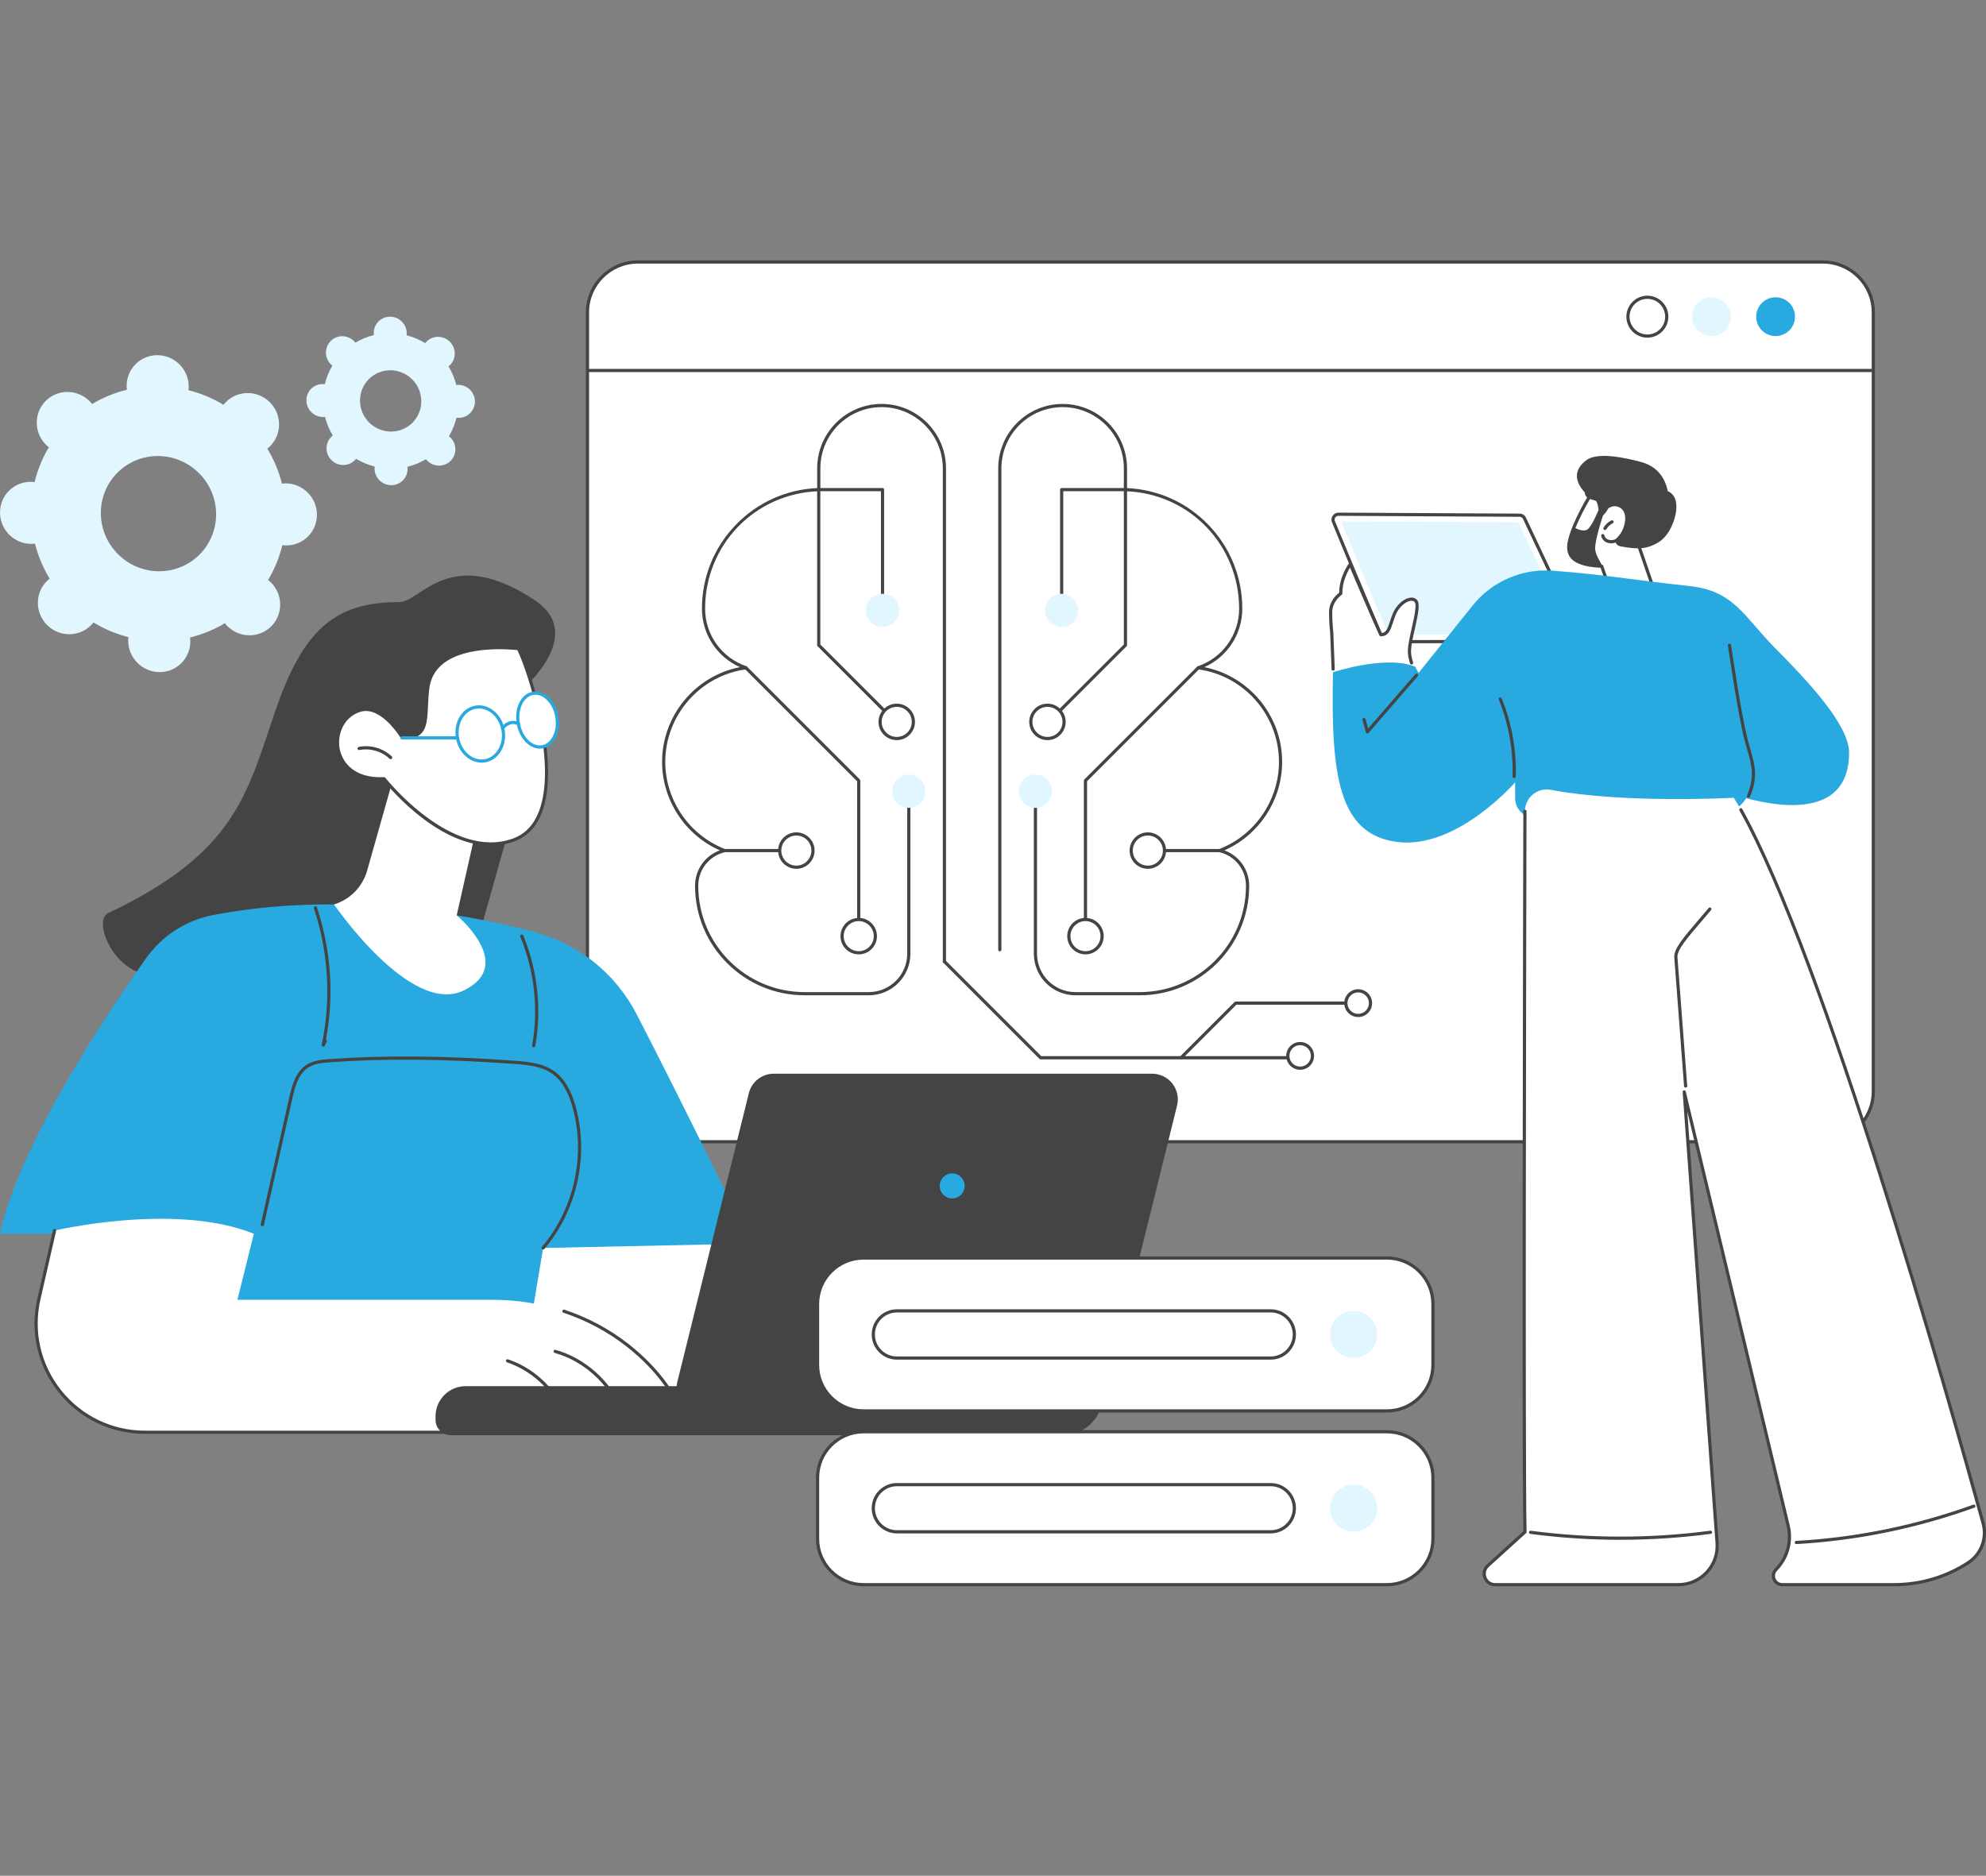 <?xml version="1.0" encoding="UTF-8"?>
<svg xmlns="http://www.w3.org/2000/svg" width="488" height="461" viewBox="0 0 488 461" fill="none">
  <rect x="0" y="0" width="488" height="461" fill="#808080" stroke="none"/>
  <mask id="mask0_5409_48829" style="mask-type:alpha" maskUnits="userSpaceOnUse" x="153" y="121" width="269" height="269">
    <rect x="153.341" y="121.503" width="268.349" height="268.349" fill="#D9D9D9"></rect>
  </mask>
  <g mask="url(#mask0_5409_48829)">
</g>
  <g clip-path="url(#clip0_5409_48829)">
    <path d="M46.755 157.597C46.755 157.283 46.728 156.974 46.689 156.672C49.744 155.932 52.622 154.741 55.242 153.171C55.434 153.414 55.634 153.649 55.857 153.872C58.853 156.868 63.682 156.896 66.643 153.939C69.604 150.982 69.573 146.149 66.577 143.152C66.353 142.929 66.118 142.73 65.876 142.538C67.446 139.917 68.637 137.039 69.377 133.984C69.683 134.023 69.988 134.051 70.301 134.051C74.512 134.074 77.907 130.682 77.88 126.472C77.856 122.262 74.421 118.827 70.207 118.8C69.894 118.8 69.585 118.819 69.283 118.855C68.504 115.788 67.282 112.898 65.68 110.258C65.919 110.07 66.154 109.87 66.373 109.651C69.334 106.69 69.303 101.861 66.306 98.865C63.31 95.869 58.481 95.841 55.52 98.798C55.301 99.017 55.101 99.252 54.913 99.491C52.274 97.889 49.383 96.664 46.317 95.888C46.352 95.583 46.375 95.277 46.371 94.964C46.348 90.754 42.913 87.319 38.699 87.291C34.489 87.268 31.093 90.66 31.121 94.87C31.121 95.183 31.148 95.493 31.187 95.794C28.132 96.534 25.254 97.725 22.634 99.296C22.442 99.053 22.242 98.818 22.019 98.594C19.023 95.598 14.194 95.571 11.233 98.528C8.272 101.489 8.303 106.318 11.299 109.314C11.523 109.537 11.758 109.737 12 109.929C10.43 112.549 9.239 115.428 8.499 118.482C8.193 118.443 7.888 118.416 7.575 118.416C3.368 118.396 -0.023 121.792 0 126.002C0.024 130.212 3.458 133.647 7.673 133.675C7.986 133.675 8.295 133.655 8.597 133.62C9.376 136.686 10.598 139.577 12.2 142.216C11.961 142.404 11.726 142.604 11.507 142.824C8.546 145.784 8.577 150.613 11.573 153.61C14.569 156.606 19.399 156.633 22.359 153.676C22.579 153.457 22.779 153.222 22.966 152.983C25.606 154.585 28.497 155.811 31.563 156.586C31.528 156.892 31.505 157.197 31.508 157.51C31.532 161.721 34.967 165.155 39.181 165.183C43.395 165.21 46.787 161.815 46.759 157.604L46.755 157.597ZM24.78 126.151C24.733 118.33 31.035 112.028 38.856 112.075C46.677 112.122 53.057 118.502 53.104 126.323C53.151 134.145 46.849 140.446 39.028 140.399C31.207 140.352 24.827 133.972 24.78 126.151Z" fill="#E2F6FF"></path>
    <path d="M91.834 81.859C91.834 82.028 91.85 82.188 91.87 82.353C90.244 82.748 88.717 83.379 87.323 84.213C87.221 84.084 87.115 83.959 86.998 83.841C85.403 82.247 82.838 82.231 81.264 83.806C79.689 85.38 79.705 87.945 81.299 89.54C81.416 89.657 81.542 89.767 81.671 89.868C80.837 91.263 80.202 92.79 79.811 94.416C79.65 94.396 79.486 94.38 79.317 94.38C77.077 94.369 75.272 96.17 75.287 98.41C75.299 100.651 77.128 102.476 79.368 102.491C79.537 102.491 79.697 102.48 79.862 102.46C80.277 104.089 80.927 105.629 81.777 107.031C81.648 107.129 81.526 107.234 81.409 107.352C79.834 108.926 79.85 111.492 81.444 113.086C83.038 114.68 85.603 114.695 87.178 113.121C87.295 113.003 87.401 112.878 87.499 112.753C88.905 113.603 90.44 114.257 92.069 114.668C92.05 114.828 92.038 114.993 92.038 115.161C92.05 117.402 93.879 119.227 96.119 119.242C98.359 119.254 100.165 117.452 100.149 115.212C100.149 115.044 100.133 114.883 100.114 114.719C101.739 114.323 103.267 113.693 104.661 112.858C104.763 112.988 104.869 113.113 104.986 113.23C106.58 114.824 109.145 114.84 110.72 113.266C112.294 111.691 112.279 109.126 110.685 107.532C110.567 107.414 110.442 107.305 110.312 107.207C111.147 105.813 111.781 104.285 112.173 102.66C112.333 102.679 112.498 102.695 112.666 102.695C114.907 102.707 116.712 100.905 116.696 98.665C116.685 96.425 114.856 94.6 112.615 94.584C112.447 94.584 112.286 94.596 112.122 94.615C111.707 92.986 111.057 91.447 110.207 90.045C110.336 89.947 110.457 89.841 110.575 89.724C112.149 88.149 112.134 85.584 110.54 83.99C108.946 82.396 106.38 82.38 104.806 83.955C104.688 84.072 104.583 84.197 104.485 84.323C103.083 83.473 101.543 82.819 99.914 82.408C99.934 82.247 99.945 82.082 99.945 81.914C99.934 79.674 98.105 77.849 95.865 77.833C93.624 77.821 91.819 79.623 91.834 81.863V81.859ZM103.521 98.579C103.545 102.738 100.196 106.091 96.037 106.063C91.877 106.036 88.486 102.648 88.462 98.489C88.439 94.329 91.787 90.977 95.947 91.004C100.106 91.032 103.498 94.419 103.521 98.579Z" fill="#E2F6FF"></path>
    <path d="M447.907 280.606L156.746 280.606C149.904 280.606 144.347 275.049 144.347 268.206V76.791C144.347 69.949 149.904 64.392 156.746 64.392L447.907 64.392C454.749 64.392 460.307 69.949 460.307 76.791V268.206C460.307 275.049 454.749 280.606 447.907 280.606Z" fill="white"></path>
    <path d="M447.911 280.998H156.75C149.697 280.998 143.959 275.26 143.959 268.206V76.791C143.959 69.738 149.697 64 156.75 64H447.911C454.964 64 460.702 69.738 460.702 76.791V268.206C460.702 275.26 454.964 280.998 447.911 280.998ZM156.75 64.783C150.127 64.783 144.742 70.168 144.742 76.791V268.206C144.742 274.829 150.127 280.214 156.75 280.214H447.911C454.534 280.214 459.919 274.829 459.919 268.206V76.791C459.919 70.168 454.534 64.783 447.911 64.783H156.75Z" fill="#444444"></path>
    <path d="M460.173 91.447H144.699C144.484 91.447 144.308 91.271 144.308 91.055C144.308 90.84 144.484 90.663 144.699 90.663H460.173C460.389 90.663 460.565 90.84 460.565 91.055C460.565 91.271 460.389 91.447 460.173 91.447Z" fill="#444444"></path>
    <path d="M436.303 82.596C438.935 82.596 441.069 80.462 441.069 77.829C441.069 75.197 438.935 73.063 436.303 73.063C433.67 73.063 431.536 75.197 431.536 77.829C431.536 80.462 433.67 82.596 436.303 82.596Z" fill="#28A9E0"></path>
    <path d="M420.547 82.596C423.179 82.596 425.313 80.462 425.313 77.829C425.313 75.197 423.179 73.063 420.547 73.063C417.914 73.063 415.78 75.197 415.78 77.829C415.78 80.462 417.914 82.596 420.547 82.596Z" fill="#E2F6FF"></path>
    <path d="M404.79 82.987C401.947 82.987 399.632 80.673 399.632 77.829C399.632 74.986 401.947 72.671 404.79 72.671C407.633 72.671 409.948 74.986 409.948 77.829C409.948 80.673 407.633 82.987 404.79 82.987ZM404.79 73.454C402.377 73.454 400.415 75.417 400.415 77.829C400.415 80.242 402.377 82.204 404.79 82.204C407.202 82.204 409.165 80.242 409.165 77.829C409.165 75.417 407.202 73.454 404.79 73.454Z" fill="#444444"></path>
    <path d="M113.199 245.996L128.207 192.547L125.563 171.892C125.563 171.892 145.612 156.821 131.203 147.374C110.387 133.722 103.439 147.978 98.081 147.978C82.266 147.978 74.504 154.687 67.595 174.876C60.687 195.066 57.941 209.561 26.617 224.396C23.018 226.1 27.075 236.776 34.516 239.122C56.844 246.156 113.199 246 113.199 246V245.996Z" fill="#444444"></path>
    <path d="M200.894 344.915H124.706L130.146 300.627L171.869 292.504L200.894 344.915Z" fill="white"></path>
    <path d="M200.894 345.307H124.706C124.592 345.307 124.487 345.26 124.412 345.173C124.338 345.091 124.302 344.978 124.318 344.868L129.754 300.58C129.774 300.412 129.903 300.275 130.068 300.243L171.79 292.121C171.958 292.089 172.127 292.168 172.209 292.316L201.234 344.727C201.301 344.848 201.301 344.997 201.23 345.115C201.16 345.232 201.031 345.307 200.894 345.307ZM125.148 344.523H200.228L171.665 292.943L130.498 300.956L125.148 344.523Z" fill="#444444"></path>
    <path d="M133.459 306.713L184.546 305.636C184.546 305.636 167.27 270.176 156.409 249.219C151.236 239.232 142.091 231.885 131.218 229.026C113.238 224.298 83.19 218.98 52.426 224.878C45.741 226.159 39.807 229.962 35.883 235.531C25.457 250.324 4.457 282.016 0 303.22H56.041L45.886 338.735L128.211 338.261L133.459 306.713Z" fill="#28A9E0"></path>
    <path d="M131.153 257.362C131.129 257.362 131.106 257.362 131.082 257.354C130.871 257.315 130.726 257.111 130.765 256.899C132.343 248.025 131.305 238.551 127.851 230.224C127.769 230.024 127.863 229.793 128.063 229.711C128.262 229.629 128.489 229.723 128.576 229.923C132.089 238.386 133.142 248.013 131.536 257.037C131.501 257.225 131.337 257.362 131.153 257.362Z" fill="#444444"></path>
    <path d="M79.435 257.24C79.392 257.24 79.349 257.232 79.305 257.217C79.121 257.15 79.012 256.958 79.051 256.766C81.393 245.628 80.727 234.035 77.128 223.241C77.061 223.037 77.171 222.814 77.375 222.744C77.578 222.673 77.802 222.787 77.868 222.99C81.362 233.467 82.125 244.684 80.097 255.525C80.097 255.525 80.1 255.525 80.104 255.525C80.296 255.623 80.375 255.858 80.277 256.05L79.783 257.017C79.717 257.15 79.58 257.232 79.435 257.232V257.24Z" fill="#444444"></path>
    <path d="M133.459 307.105C133.369 307.105 133.278 307.074 133.204 307.011C133.04 306.87 133.02 306.623 133.157 306.459C141.057 297.141 143.959 284.033 140.724 272.248C139.639 268.293 138.041 265.59 135.84 263.984C133.263 262.104 129.875 261.725 126.334 261.47C109.016 260.232 94.626 260.103 81.06 261.071C79.023 261.215 77.218 261.415 75.733 262.371C73.368 263.902 72.506 266.973 71.829 269.984L64.845 301.054C64.798 301.266 64.591 301.399 64.375 301.352C64.164 301.305 64.031 301.093 64.078 300.886L71.061 269.816C71.774 266.644 72.69 263.405 75.302 261.713C76.94 260.655 78.929 260.436 80.997 260.287C94.607 259.32 109.027 259.445 126.385 260.687C130.043 260.949 133.553 261.349 136.294 263.35C138.644 265.065 140.34 267.905 141.472 272.041C144.773 284.072 141.813 297.455 133.748 306.964C133.67 307.054 133.56 307.101 133.451 307.101L133.459 307.105Z" fill="#444444"></path>
    <path d="M169.476 352.008H35.617C18.444 352.008 5.723 336.032 9.553 319.274L13.403 302.441C13.403 302.441 43.035 295.418 62.375 303.22L58.337 319.45H121.095C133.021 319.45 144.723 323.214 154.123 330.553C160.499 335.531 166.522 342.491 169.468 352.004L169.476 352.008Z" fill="white"></path>
    <path d="M169.471 352.395H35.617C27.318 352.395 19.587 348.671 14.409 342.177C9.224 335.672 7.316 327.295 9.173 319.184L13.023 302.35C13.07 302.139 13.285 302.01 13.493 302.057C13.704 302.104 13.837 302.315 13.786 302.527L9.936 319.36C8.135 327.236 9.987 335.374 15.024 341.692C20.053 347.997 27.557 351.616 35.617 351.616H168.935C166.342 343.619 161.278 336.639 153.884 330.866C149.286 327.279 144.088 324.506 138.433 322.626C138.229 322.56 138.116 322.336 138.186 322.133C138.253 321.929 138.476 321.815 138.68 321.886C144.421 323.793 149.697 326.609 154.365 330.256C162.046 336.252 167.254 343.536 169.843 351.898C169.879 352.016 169.859 352.145 169.785 352.247C169.71 352.348 169.593 352.407 169.471 352.407V352.395Z" fill="#444444"></path>
    <path d="M152.56 346.963C152.407 346.963 152.258 346.869 152.196 346.72C149.439 339.937 143.348 334.489 136.307 332.504C136.099 332.445 135.978 332.229 136.036 332.022C136.095 331.814 136.314 331.693 136.518 331.752C143.787 333.804 150.073 339.424 152.92 346.427C153.003 346.626 152.905 346.858 152.705 346.936C152.658 346.955 152.607 346.963 152.556 346.963H152.56Z" fill="#444444"></path>
    <path d="M138.374 347.273C138.225 347.273 138.08 347.187 138.018 347.042C135.492 341.367 130.467 336.8 124.584 334.822C124.38 334.752 124.267 334.532 124.337 334.325C124.408 334.121 124.631 334.011 124.835 334.078C130.925 336.122 136.118 340.85 138.734 346.72C138.825 346.916 138.734 347.151 138.535 347.237C138.484 347.261 138.429 347.273 138.374 347.273Z" fill="#444444"></path>
    <path d="M112.22 224.953C112.22 224.953 126.953 237.176 113.892 243.45C100.83 249.72 82.082 222.281 82.082 222.281C86.03 221.071 89.097 217.938 90.221 213.959L97.642 187.695L118.282 198.066L112.22 224.956V224.953Z" fill="white"></path>
    <path d="M98.896 181.319C98.896 181.319 93.895 172.863 88.416 174.571C80.07 177.171 80.606 192.105 94.365 191.384C94.365 191.384 110.642 212.196 126.257 206.42C141.872 200.643 130.42 165.449 127.393 159.414C127.393 159.414 106.651 156.649 105.1 169.166C104.199 176.447 105.95 181.319 98.896 181.319Z" fill="white"></path>
    <path d="M120.593 207.81C115.505 207.81 109.948 205.644 104.222 201.383C98.817 197.361 94.924 192.7 94.184 191.788C86.778 192.101 83.382 188.024 82.674 184.08C81.886 179.69 84.307 175.44 88.298 174.199C93.6 172.55 98.296 179.619 99.111 180.931C104.026 180.857 104.152 178.248 104.371 173.568C104.434 172.24 104.504 170.732 104.704 169.123C105.048 166.354 106.329 164.09 108.522 162.398C114.953 157.432 126.93 158.959 127.435 159.03C127.564 159.046 127.674 159.128 127.733 159.241C130.169 164.094 137.978 187.464 133.091 199.856C131.728 203.314 129.472 205.648 126.386 206.788C124.541 207.469 122.598 207.81 120.585 207.81H120.593ZM94.368 190.993C94.49 190.993 94.603 191.047 94.677 191.141C94.838 191.349 110.958 211.66 126.123 206.052C128.99 204.99 131.093 202.809 132.374 199.566C137.105 187.566 129.64 164.956 127.138 159.778C125.516 159.598 114.734 158.595 109.008 163.017C106.991 164.576 105.808 166.659 105.491 169.217C105.295 170.799 105.225 172.287 105.162 173.603C104.939 178.311 104.778 181.714 98.9 181.714C98.763 181.714 98.633 181.64 98.563 181.522C98.516 181.44 93.651 173.353 88.537 174.947C84.416 176.231 82.842 180.539 83.449 183.943C84.103 187.593 87.303 191.361 94.349 190.996C94.356 190.996 94.36 190.996 94.368 190.996V190.993Z" fill="#444444"></path>
    <path d="M95.99 186.579C95.892 186.579 95.794 186.543 95.72 186.473C93.777 184.628 90.946 183.81 88.318 184.334C88.106 184.378 87.899 184.24 87.856 184.025C87.812 183.814 87.95 183.606 88.165 183.563C91.036 182.991 94.138 183.888 96.26 185.901C96.417 186.05 96.425 186.297 96.276 186.453C96.198 186.536 96.096 186.575 95.99 186.575V186.579Z" fill="#444444"></path>
    <path d="M123.601 179.396C124.251 183.026 122.273 186.418 119.187 186.966C116.101 187.515 113.07 185.016 112.42 181.385C111.769 177.755 113.747 174.363 116.833 173.815C119.92 173.266 122.951 175.765 123.601 179.396Z" fill="white"></path>
    <path d="M118.338 187.432C115.381 187.432 112.663 184.934 112.04 181.456C111.711 179.607 112.012 177.759 112.894 176.247C113.787 174.716 115.161 173.717 116.771 173.427C120.061 172.84 123.304 175.487 123.989 179.325C124.318 181.174 124.016 183.022 123.135 184.534C122.242 186.066 120.864 187.064 119.258 187.354C118.949 187.409 118.643 187.436 118.338 187.436V187.432ZM117.691 174.132C117.429 174.132 117.167 174.156 116.904 174.203C115.525 174.449 114.339 175.315 113.567 176.642C112.78 177.994 112.51 179.654 112.807 181.319C113.418 184.734 116.25 187.096 119.117 186.583C120.496 186.336 121.682 185.47 122.458 184.143C123.245 182.791 123.515 181.131 123.217 179.466C122.661 176.364 120.276 174.132 117.691 174.132Z" fill="#28A9E0"></path>
    <path d="M136.827 176.169C137.45 179.799 135.836 183.105 133.22 183.551C130.604 183.998 127.976 181.417 127.353 177.79C126.731 174.159 128.344 170.854 130.96 170.407C133.577 169.961 136.205 172.542 136.827 176.169Z" fill="white"></path>
    <path d="M132.632 183.99C130.036 183.99 127.576 181.393 126.969 177.853C126.652 176.016 126.875 174.199 127.592 172.73C128.332 171.218 129.503 170.255 130.897 170.02C133.721 169.534 136.557 172.264 137.215 176.102C137.532 177.939 137.309 179.756 136.592 181.225C135.856 182.737 134.681 183.7 133.286 183.935C133.067 183.974 132.852 183.99 132.632 183.99ZM131.559 170.744C131.383 170.744 131.207 170.76 131.03 170.787C129.891 170.983 128.923 171.794 128.297 173.071C127.65 174.391 127.455 176.043 127.741 177.716C128.328 181.127 130.756 183.567 133.153 183.16C134.293 182.964 135.26 182.153 135.887 180.876C136.533 179.556 136.729 177.904 136.443 176.231C135.899 173.071 133.776 170.744 131.559 170.744Z" fill="#28A9E0"></path>
    <path d="M123.503 179.329C123.421 179.329 123.335 179.302 123.264 179.247C123.092 179.114 123.061 178.871 123.194 178.699C123.86 177.833 125.642 176.482 127.6 177.563C127.788 177.669 127.858 177.904 127.753 178.096C127.647 178.284 127.412 178.354 127.22 178.248C125.364 177.226 123.875 179.098 123.813 179.18C123.734 179.278 123.621 179.333 123.503 179.333V179.329Z" fill="#28A9E0"></path>
    <path d="M112.298 181.73H98.767C98.551 181.73 98.375 181.554 98.375 181.338C98.375 181.123 98.551 180.947 98.767 180.947H112.298C112.514 180.947 112.69 181.123 112.69 181.338C112.69 181.554 112.514 181.73 112.298 181.73Z" fill="#28A9E0"></path>
    <path d="M261.137 352.721H110.782C108.707 352.721 107.022 351.036 107.022 348.961V348.076C107.022 343.991 110.332 340.677 114.413 340.677H271.97L270.705 345.381C269.542 349.713 265.617 352.724 261.133 352.724L261.137 352.721Z" fill="#444444"></path>
    <path d="M265.531 347.269H172.554C168.582 347.269 165.664 343.536 166.62 339.679L184.193 268.723C184.871 265.994 187.315 264.078 190.127 264.078H283.105C287.076 264.078 289.994 267.811 289.038 271.669L271.465 342.624C270.787 345.354 268.343 347.269 265.531 347.269Z" fill="#444444"></path>
    <path d="M265.532 347.465H172.554C170.603 347.465 168.794 346.583 167.588 345.044C166.381 343.505 165.962 341.531 166.432 339.632L184.006 268.676C184.707 265.853 187.221 263.883 190.127 263.883H283.105C285.055 263.883 286.869 264.764 288.071 266.303C289.277 267.842 289.696 269.816 289.226 271.716L271.653 342.671C270.952 345.495 268.438 347.465 265.532 347.465ZM190.127 264.278C187.401 264.278 185.04 266.127 184.386 268.774L166.812 339.73C166.37 341.512 166.765 343.36 167.897 344.805C169.025 346.247 170.725 347.077 172.554 347.077H265.532C268.258 347.077 270.619 345.228 271.273 342.581L288.847 271.625C289.289 269.843 288.894 267.995 287.762 266.55C286.634 265.108 284.934 264.278 283.105 264.278H190.127Z" fill="#444444"></path>
    <path d="M237.039 291.459C237.039 293.154 235.664 294.533 233.968 294.533C232.272 294.533 230.897 293.158 230.897 291.459C230.897 289.759 232.272 288.384 233.968 288.384C235.664 288.384 237.039 289.759 237.039 291.459Z" fill="#28A9E0"></path>
    <path d="M406.812 146.153L401.419 130.459C401.419 130.459 403.353 124.941 399.966 122.227C396.578 119.516 391.056 121.259 391.056 121.259C391.056 121.259 386.649 128.282 385.631 133.071C384.887 136.577 386.505 138.864 393.57 139.165L396.022 146.153H406.808H406.812Z" fill="white"></path>
    <path d="M406.811 146.544H396.025C395.861 146.544 395.712 146.438 395.657 146.282L393.291 139.545C389.457 139.353 387.033 138.539 385.885 137.058C385.094 136.04 384.887 134.709 385.251 132.993C386.269 128.188 390.542 121.342 390.726 121.052C390.777 120.973 390.851 120.915 390.941 120.887C391.176 120.813 396.699 119.113 400.212 121.925C403.517 124.573 402.119 129.562 401.833 130.459L407.183 146.027C407.226 146.149 407.207 146.278 407.132 146.384C407.058 146.485 406.94 146.548 406.815 146.548L406.811 146.544ZM396.303 145.761H406.263L401.05 130.588C401.023 130.506 401.023 130.416 401.05 130.33C401.07 130.279 402.852 125.039 399.722 122.536C396.82 120.214 392.163 121.357 391.314 121.596C390.722 122.56 386.935 128.834 386.018 133.158C385.705 134.634 385.866 135.754 386.504 136.581C387.53 137.9 389.849 138.621 393.589 138.778C393.75 138.786 393.891 138.887 393.941 139.04L396.299 145.765L396.303 145.761Z" fill="#444444"></path>
    <path d="M385.634 133.075C385.861 132.002 386.261 130.819 386.739 129.629L386.794 129.617C386.794 129.617 389.01 130.992 390.173 130.04C391.337 129.088 393.236 124.338 393.236 124.338C393.236 124.338 395.03 123.386 394.294 125.501C393.553 127.612 391.865 132.895 391.971 134.9C392.077 136.906 393.871 138.703 393.577 139.169C386.508 138.872 384.894 136.585 385.638 133.075H385.634Z" fill="#444444"></path>
    <path d="M389.763 113.125C392.61 110.959 399.558 112.576 403.087 113.497C406.615 114.417 409.001 116.763 409.803 120.719C413.101 122.086 411.993 127.244 410.262 130.299C409.768 131.168 408.723 132.684 407.168 133.487C404.72 134.853 402.691 135.135 398.195 134.274C397.345 134.109 396.746 133.424 397.032 132.652C397.067 132.554 397.094 132.457 397.126 132.359C397.545 132.002 397.901 131.583 398.199 131.121C398.826 130.158 399.229 129.022 399.331 127.878C399.417 126.887 399.233 125.783 398.473 125.074C397.815 124.455 396.848 124.271 395.994 124.537C395.712 124.624 395.45 124.753 395.215 124.913C392.375 129.868 393.201 123.39 391.98 123.026C390.867 122.697 389.477 122.454 389.426 121.083C389.418 120.852 384.816 116.892 389.767 113.125H389.763Z" fill="#444444"></path>
    <path d="M395.943 133.53C395.48 133.53 395.061 133.436 394.775 133.314C394.114 133.032 393.604 132.421 393.452 131.716C393.405 131.505 393.542 131.297 393.749 131.25C393.961 131.203 394.168 131.336 394.215 131.548C394.313 132.002 394.654 132.41 395.081 132.59C395.469 132.754 396.514 132.907 397.262 132.323C397.435 132.19 397.681 132.222 397.811 132.394C397.944 132.566 397.913 132.809 397.744 132.942C397.188 133.373 396.526 133.526 395.939 133.526L395.943 133.53Z" fill="#444444"></path>
    <path d="M394.368 130.263C394.302 130.263 394.231 130.248 394.172 130.208C393.984 130.099 393.922 129.86 394.032 129.672C394.474 128.916 395.152 128.289 395.943 127.906C396.139 127.812 396.37 127.894 396.468 128.086C396.562 128.282 396.479 128.517 396.287 128.611C395.637 128.928 395.077 129.445 394.713 130.067C394.639 130.193 394.509 130.259 394.376 130.259L394.368 130.263Z" fill="#444444"></path>
    <path d="M332.057 138.88L327.659 128.215C327.299 127.338 327.945 126.378 328.893 126.382L373.411 126.621C373.921 126.621 374.387 126.919 374.602 127.381L387.953 155.709C388.369 156.586 387.73 157.597 386.759 157.6L340.857 157.718C340.321 157.718 339.839 157.401 339.632 156.907L332.061 138.876L332.057 138.88Z" fill="white"></path>
    <path d="M340.85 158.114C340.156 158.114 339.534 157.702 339.267 157.06L331.697 139.028L327.295 128.364C327.075 127.831 327.134 127.228 327.459 126.75C327.78 126.276 328.309 125.99 328.885 125.99H328.892L373.411 126.229C374.069 126.229 374.676 126.621 374.954 127.216L388.306 155.544C388.556 156.077 388.521 156.696 388.204 157.193C387.887 157.691 387.346 157.992 386.755 157.992L340.853 158.11H340.85V158.114ZM332.417 138.727L339.988 156.755C340.133 157.103 340.474 157.326 340.85 157.326L386.751 157.209C387.076 157.209 387.366 157.048 387.538 156.774C387.71 156.5 387.734 156.171 387.593 155.877L374.242 127.549C374.089 127.224 373.76 127.017 373.403 127.013L328.885 126.774C328.587 126.774 328.281 126.923 328.105 127.185C327.929 127.447 327.894 127.768 328.015 128.062L332.413 138.727H332.417Z" fill="#444444"></path>
    <path d="M333.679 138.198L329.527 128.144L373.126 128.379L386.07 155.85L341.136 155.963L333.679 138.198Z" fill="#E2F6FF"></path>
    <path d="M349.357 168.273C349.357 168.273 346.192 163.272 346.333 159.786C346.474 156.3 349.122 148.914 347.864 147.66C346.611 146.407 343.681 148.217 342.569 151.005C341.453 153.794 340.846 156.402 339.303 155.889C336.573 149.713 331.814 138.746 331.814 138.746C331.814 138.746 329.327 142.083 329.465 145.847C329.465 145.847 326.954 147.519 326.954 150.445C326.954 153.371 327.232 155.462 327.232 155.462L327.745 169.781L349.353 168.269L349.357 168.273Z" fill="white"></path>
    <path d="M327.581 164.83C327.373 164.83 327.197 164.666 327.189 164.454L326.848 155.482C326.841 155.431 326.57 153.367 326.57 150.449C326.57 147.786 328.47 146.117 329.073 145.655C329.022 141.887 331.364 138.574 331.462 138.433C331.544 138.32 331.681 138.257 331.822 138.273C331.963 138.288 332.085 138.378 332.14 138.508C332.183 138.609 336.377 148.514 339.534 155.587C340.595 155.466 340.952 154.53 341.547 152.717C341.731 152.157 341.939 151.522 342.205 150.864C342.988 148.906 344.708 147.249 346.298 146.924C347.05 146.771 347.684 146.932 348.142 147.386C348.996 148.24 348.526 150.672 347.649 154.573C347.218 156.488 346.776 158.47 346.721 159.805C346.685 160.679 346.854 161.693 347.222 162.813C347.289 163.021 347.179 163.24 346.971 163.307C346.768 163.373 346.544 163.26 346.478 163.056C346.082 161.846 345.902 160.741 345.941 159.774C345.996 158.372 346.45 156.355 346.885 154.405C347.469 151.796 348.197 148.553 347.586 147.942C347.32 147.676 346.94 147.594 346.454 147.692C345.326 147.923 343.709 149.215 342.933 151.154C342.679 151.788 342.483 152.384 342.295 152.959C341.665 154.871 341.167 156.382 339.287 156.382C339.134 156.382 338.993 156.292 338.931 156.151C336.24 150.128 332.735 141.907 331.713 139.498C331.047 140.626 329.762 143.164 329.86 145.835C329.864 145.972 329.797 146.098 329.688 146.176C329.664 146.192 327.354 147.778 327.354 150.449C327.354 153.316 327.628 155.395 327.628 155.415L327.972 164.423C327.98 164.638 327.812 164.822 327.596 164.83C327.593 164.83 327.585 164.83 327.581 164.83Z" fill="#444444"></path>
    <path d="M429.057 196.225C427.666 198.391 425.281 200 421.866 200.76C415.654 202.143 387.969 201.324 376.893 200.933C374.324 200.843 372.295 198.735 372.295 196.166V192.273C372.295 192.273 358.023 208.766 343.364 206.933C328.704 205.1 327.051 190.096 327.533 165.214C327.533 165.214 340.72 160.879 347.758 163.871L348.561 165.398L361.861 148.812C366.6 142.914 373.928 139.718 381.475 140.258C393.518 141.124 401.328 142.553 415.192 144.038C426.151 145.213 428.575 151.632 436.341 159.449C444.096 167.255 454.353 178.135 454.357 184.957C454.369 204.575 429.256 195.916 429.061 196.225H429.057Z" fill="#28A9E0"></path>
    <path d="M372.057 191.247C372.057 191.247 372.049 191.247 372.045 191.247C371.829 191.239 371.661 191.059 371.665 190.844C371.869 184.432 370.701 177.9 368.289 171.954C368.207 171.755 368.305 171.528 368.504 171.445C368.704 171.363 368.931 171.461 369.013 171.661C371.465 177.708 372.652 184.35 372.444 190.871C372.437 191.083 372.264 191.251 372.053 191.251L372.057 191.247Z" fill="#444444"></path>
    <path d="M429.633 196.064C429.582 196.064 429.531 196.053 429.48 196.033C429.28 195.951 429.186 195.72 429.272 195.52C431.242 190.855 430.435 188.079 429.323 184.237C429.029 183.226 428.728 182.177 428.446 181.005C427.056 175.174 425.191 162.735 424.58 158.65C424.549 158.435 424.698 158.235 424.909 158.204C425.129 158.172 425.325 158.321 425.356 158.533C425.967 162.61 427.827 175.025 429.21 180.825C429.484 181.981 429.785 183.019 430.075 184.021C431.191 187.871 432.073 190.91 429.993 195.829C429.93 195.978 429.785 196.068 429.633 196.068V196.064Z" fill="#444444"></path>
    <path d="M335.997 180.246C335.97 180.246 335.939 180.246 335.911 180.234C335.77 180.203 335.661 180.097 335.621 179.956L334.787 176.94C334.728 176.733 334.85 176.517 335.061 176.458C335.269 176.4 335.484 176.521 335.543 176.733L336.185 179.047C338.833 176.008 347.68 165.79 347.778 165.68C347.919 165.516 348.17 165.5 348.33 165.641C348.495 165.782 348.511 166.029 348.37 166.193C348.268 166.311 338.073 178.084 336.295 180.113C336.221 180.199 336.111 180.246 336.001 180.246H335.997Z" fill="#444444"></path>
    <path d="M437.935 389.461H465.441C471.88 389.461 478.185 387.597 483.586 384.092C486.809 382 488.309 378.064 487.287 374.359C479.478 346.047 446.595 229.406 426.025 196.064C426.025 196.064 399.213 197.561 381.068 194.11C377.766 193.483 374.711 196.025 374.703 199.386C374.625 230.714 374.335 359.997 374.719 376.502L365.586 384.785C363.768 386.434 364.936 389.457 367.387 389.457H412.396C417.957 389.457 422.34 384.726 421.917 379.184L413.845 268.359L439.369 374.915C440.313 378.804 439.181 382.905 436.376 385.76C435.025 387.135 436 389.457 437.927 389.457L437.935 389.461Z" fill="white"></path>
    <path d="M465.441 389.853H437.936C436.882 389.853 435.977 389.25 435.57 388.278C435.163 387.307 435.366 386.238 436.107 385.49C438.836 382.713 439.913 378.797 438.997 375.013L414.593 273.133L422.313 379.161C422.52 381.91 421.565 384.648 419.693 386.673C417.817 388.698 415.161 389.857 412.4 389.857H367.392C366.091 389.857 364.991 389.101 364.521 387.887C364.051 386.673 364.36 385.376 365.324 384.503L374.324 376.341C373.94 358.866 374.245 225.943 374.312 199.393C374.312 199.178 374.488 199.002 374.704 199.002C374.919 199.002 375.095 199.178 375.095 199.393C375.029 226.033 374.723 359.786 375.111 376.502C375.111 376.615 375.068 376.725 374.982 376.799L365.849 385.083C364.991 385.862 364.975 386.896 365.249 387.605C365.523 388.314 366.228 389.074 367.388 389.074H412.396C414.973 389.074 417.358 388.032 419.113 386.14C420.868 384.248 421.725 381.793 421.529 379.22L413.458 268.39C413.442 268.187 413.587 268.007 413.786 267.975C413.986 267.944 414.178 268.073 414.229 268.273L439.753 374.829C440.736 378.875 439.581 383.07 436.663 386.038C436.052 386.661 436.067 387.448 436.291 387.977C436.514 388.506 437.062 389.07 437.936 389.07H465.441C471.821 389.07 478.021 387.237 483.375 383.763C486.469 381.757 487.891 378.017 486.911 374.465C478.095 342.51 447.75 235.441 427.416 199.205C427.31 199.017 427.377 198.779 427.565 198.673C427.753 198.567 427.992 198.634 428.097 198.822C448.475 235.132 478.843 342.283 487.663 374.257C488.737 378.143 487.182 382.227 483.798 384.421C478.319 387.973 471.97 389.853 465.437 389.853H465.441Z" fill="#444444"></path>
    <path d="M414.198 267.306C413.994 267.306 413.822 267.149 413.806 266.945L411.406 235.339C411.245 233.228 413.462 230.635 417.884 225.462C418.494 224.745 419.152 223.977 419.85 223.155C419.991 222.99 420.237 222.971 420.402 223.108C420.566 223.249 420.586 223.496 420.449 223.66C419.748 224.483 419.094 225.254 418.479 225.971C414.335 230.819 412.052 233.49 412.185 235.28L414.586 266.887C414.602 267.102 414.441 267.29 414.226 267.306C414.214 267.306 414.206 267.306 414.194 267.306H414.198Z" fill="#444444"></path>
    <path d="M398.175 378.436C390.777 378.436 383.379 377.951 376.035 376.983C375.82 376.956 375.671 376.76 375.699 376.545C375.726 376.329 375.918 376.176 376.137 376.208C390.777 378.135 405.625 378.135 420.264 376.2C420.476 376.173 420.676 376.321 420.703 376.537C420.73 376.752 420.582 376.948 420.366 376.975C413.003 377.947 405.589 378.432 398.175 378.432V378.436Z" fill="#444444"></path>
    <path d="M441.386 379.482C441.179 379.482 441.006 379.321 440.995 379.114C440.983 378.898 441.148 378.714 441.363 378.703C456.159 377.876 470.803 374.876 484.887 369.797C485.091 369.722 485.314 369.828 485.388 370.032C485.463 370.235 485.357 370.458 485.153 370.533C470.995 375.64 456.277 378.652 441.406 379.486C441.398 379.486 441.39 379.486 441.382 379.486L441.386 379.482Z" fill="#444444"></path>
    <path d="M212.196 346.76H340.799C347.041 346.76 352.102 341.699 352.102 335.457V320.484C352.102 314.241 347.041 309.181 340.799 309.181H212.196C205.954 309.181 200.893 314.241 200.893 320.484V335.457C200.893 341.699 205.954 346.76 212.196 346.76Z" fill="white"></path>
    <path d="M340.799 347.151H212.197C205.75 347.151 200.502 341.903 200.502 335.457V320.484C200.502 314.033 205.75 308.789 212.197 308.789H340.799C347.249 308.789 352.494 314.037 352.494 320.484V335.457C352.494 341.907 347.245 347.151 340.799 347.151ZM212.197 309.572C206.181 309.572 201.285 314.468 201.285 320.484V335.457C201.285 341.472 206.181 346.368 212.197 346.368H340.799C346.815 346.368 351.71 341.472 351.71 335.457V320.484C351.71 314.468 346.815 309.572 340.799 309.572H212.197Z" fill="#444444"></path>
    <path d="M332.609 333.765C335.81 333.765 338.405 331.17 338.405 327.968C338.405 324.767 335.81 322.172 332.609 322.172C329.408 322.172 326.812 324.767 326.812 327.968C326.812 331.17 329.408 333.765 332.609 333.765Z" fill="#E2F6FF"></path>
    <path d="M220.385 333.765H312.251C315.451 333.765 318.047 331.168 318.047 327.968C318.047 324.768 315.451 322.172 312.251 322.172H220.385C217.186 322.172 214.589 324.768 214.589 327.968C214.589 331.168 217.186 333.765 220.385 333.765Z" fill="white"></path>
    <path d="M312.251 334.156H220.385C216.974 334.156 214.197 331.38 214.197 327.968C214.197 324.557 216.974 321.78 220.385 321.78H312.251C315.662 321.78 318.439 324.557 318.439 327.968C318.439 331.38 315.662 334.156 312.251 334.156ZM220.385 322.563C217.405 322.563 214.981 324.988 214.981 327.968C214.981 330.949 217.405 333.373 220.385 333.373H312.251C315.231 333.373 317.656 330.949 317.656 327.968C317.656 324.988 315.231 322.563 312.251 322.563H220.385Z" fill="#444444"></path>
    <path d="M212.196 389.461H340.799C347.041 389.461 352.102 384.401 352.102 378.158V363.185C352.102 356.943 347.041 351.882 340.799 351.882H212.196C205.954 351.882 200.893 356.943 200.893 363.185V378.158C200.893 384.401 205.954 389.461 212.196 389.461Z" fill="white"></path>
    <path d="M340.799 389.853H212.197C205.75 389.853 200.502 384.605 200.502 378.158V363.185C200.502 356.735 205.75 351.491 212.197 351.491H340.799C347.249 351.491 352.494 356.739 352.494 363.185V378.158C352.494 384.609 347.245 389.853 340.799 389.853ZM212.197 352.274C206.181 352.274 201.285 357.17 201.285 363.185V378.158C201.285 384.174 206.181 389.07 212.197 389.07H340.799C346.815 389.07 351.71 384.174 351.71 378.158V363.185C351.71 357.17 346.815 352.274 340.799 352.274H212.197Z" fill="#444444"></path>
    <path d="M332.609 376.47C335.81 376.47 338.405 373.875 338.405 370.674C338.405 367.473 335.81 364.877 332.609 364.877C329.408 364.877 326.812 367.473 326.812 370.674C326.812 373.875 329.408 376.47 332.609 376.47Z" fill="#E2F6FF"></path>
    <path d="M220.385 376.47H312.251C315.451 376.47 318.047 373.874 318.047 370.674C318.047 367.474 315.451 364.877 312.251 364.877H220.385C217.186 364.877 214.589 367.474 214.589 370.674C214.589 373.874 217.186 376.47 220.385 376.47Z" fill="white"></path>
    <path d="M312.251 376.862H220.385C216.974 376.862 214.197 374.085 214.197 370.674C214.197 367.263 216.974 364.486 220.385 364.486H312.251C315.662 364.486 318.439 367.263 318.439 370.674C318.439 374.085 315.662 376.862 312.251 376.862ZM220.385 365.269C217.405 365.269 214.981 367.693 214.981 370.674C214.981 373.654 217.405 376.079 220.385 376.079H312.251C315.231 376.079 317.656 373.654 317.656 370.674C317.656 367.693 315.231 365.269 312.251 365.269H220.385Z" fill="#444444"></path>
    <path d="M280.038 244.609H264.251C258.619 244.609 254.033 240.027 254.033 234.391V197.204C254.033 196.989 254.209 196.812 254.424 196.812C254.64 196.812 254.816 196.989 254.816 197.204V234.391C254.816 239.592 259.05 243.826 264.251 243.826H280.038C294.443 243.826 306.161 232.108 306.161 217.703C306.161 213.728 303.459 210.324 299.589 209.431C299.421 209.392 299.3 209.247 299.288 209.079C299.276 208.907 299.378 208.746 299.538 208.687C308.347 205.303 314.265 196.691 314.265 187.252C314.265 175.808 305.723 166.029 294.4 164.505C294.22 164.482 294.079 164.337 294.063 164.153C294.048 163.973 294.153 163.804 294.326 163.745C300.396 161.689 304.477 155.999 304.477 149.587C304.477 133.902 292.203 121.224 276.533 120.727C276.321 120.719 276.153 120.546 276.153 120.335V115.103C276.153 106.807 269.405 100.059 261.11 100.059C252.815 100.059 246.067 106.807 246.067 115.103V233.416C246.067 233.632 245.89 233.808 245.675 233.808C245.459 233.808 245.283 233.632 245.283 233.416V115.103C245.283 106.377 252.384 99.276 261.11 99.276C269.836 99.276 276.936 106.377 276.936 115.103V119.959C284.511 120.296 291.584 123.472 296.883 128.936C302.284 134.501 305.257 141.833 305.257 149.591C305.257 155.854 301.559 161.462 295.92 163.965C306.917 166.135 315.048 175.902 315.048 187.252C315.048 196.636 309.388 205.233 300.854 208.993C304.493 210.309 306.948 213.747 306.948 217.707C306.948 232.543 294.878 244.613 280.042 244.613L280.038 244.609Z" fill="#444444"></path>
    <path d="M299.676 209.439H285.138C284.922 209.439 284.746 209.263 284.746 209.048C284.746 208.832 284.922 208.656 285.138 208.656H299.676C299.891 208.656 300.067 208.832 300.067 209.048C300.067 209.263 299.891 209.439 299.676 209.439Z" fill="#444444"></path>
    <path d="M266.722 226.911C266.506 226.911 266.33 226.735 266.33 226.519V191.846C266.33 191.741 266.373 191.643 266.444 191.568L294.172 163.839C294.325 163.687 294.572 163.687 294.725 163.839C294.877 163.992 294.877 164.239 294.725 164.392L267.109 192.007V226.519C267.109 226.735 266.933 226.911 266.718 226.911H266.722Z" fill="#444444"></path>
    <path d="M259.802 175.691C259.7 175.691 259.602 175.652 259.524 175.577C259.371 175.424 259.371 175.178 259.524 175.025L276.153 158.396V120.335C276.153 120.12 276.329 119.943 276.545 119.943C276.76 119.943 276.936 120.12 276.936 120.335V158.556C276.936 158.662 276.893 158.76 276.823 158.834L260.08 175.577C260.002 175.656 259.904 175.691 259.802 175.691Z" fill="#444444"></path>
    <path d="M260.874 148.107C260.659 148.107 260.482 147.931 260.482 147.715V120.335C260.482 120.12 260.659 119.943 260.874 119.943H276.548C276.763 119.943 276.94 120.12 276.94 120.335C276.94 120.55 276.763 120.727 276.548 120.727H261.266V147.715C261.266 147.931 261.089 148.107 260.874 148.107Z" fill="#444444"></path>
    <path d="M260.875 154.107C263.133 154.107 264.964 152.276 264.964 150.018C264.964 147.76 263.133 145.929 260.875 145.929C258.617 145.929 256.786 147.76 256.786 150.018C256.786 152.276 258.617 154.107 260.875 154.107Z" fill="#E2F6FF"></path>
    <path d="M257.381 181.507C259.639 181.507 261.47 179.676 261.47 177.418C261.47 175.16 259.639 173.329 257.381 173.329C255.123 173.329 253.292 175.16 253.292 177.418C253.292 179.676 255.123 181.507 257.381 181.507Z" fill="white"></path>
    <path d="M257.381 181.898C254.91 181.898 252.9 179.889 252.9 177.418C252.9 174.947 254.91 172.937 257.381 172.937C259.852 172.937 261.861 174.947 261.861 177.418C261.861 179.889 259.852 181.898 257.381 181.898ZM257.381 173.721C255.34 173.721 253.684 175.381 253.684 177.418C253.684 179.455 255.344 181.115 257.381 181.115C259.417 181.115 261.078 179.455 261.078 177.418C261.078 175.381 259.417 173.721 257.381 173.721Z" fill="#444444"></path>
    <path d="M254.424 198.544C256.682 198.544 258.513 196.713 258.513 194.455C258.513 192.197 256.682 190.366 254.424 190.366C252.166 190.366 250.335 192.197 250.335 194.455C250.335 196.713 252.166 198.544 254.424 198.544Z" fill="#E2F6FF"></path>
    <path d="M282.709 213.071C284.938 212.71 286.451 210.609 286.089 208.38C285.728 206.151 283.627 204.638 281.398 204.999C279.169 205.361 277.656 207.461 278.017 209.69C278.379 211.92 280.48 213.433 282.709 213.071Z" fill="white"></path>
    <path d="M282.047 213.528C279.576 213.528 277.566 211.519 277.566 209.048C277.566 206.576 279.576 204.567 282.047 204.567C284.518 204.567 286.527 206.576 286.527 209.048C286.527 211.519 284.518 213.528 282.047 213.528ZM282.047 205.35C280.006 205.35 278.35 207.011 278.35 209.048C278.35 211.084 280.01 212.745 282.047 212.745C284.083 212.745 285.744 211.084 285.744 209.048C285.744 207.011 284.083 205.35 282.047 205.35Z" fill="#444444"></path>
    <path d="M266.722 234.164C268.98 234.164 270.81 232.334 270.81 230.075C270.81 227.817 268.98 225.986 266.722 225.986C264.463 225.986 262.633 227.817 262.633 230.075C262.633 232.334 264.463 234.164 266.722 234.164Z" fill="white"></path>
    <path d="M266.722 234.556C264.25 234.556 262.241 232.547 262.241 230.075C262.241 227.604 264.25 225.595 266.722 225.595C269.193 225.595 271.202 227.604 271.202 230.075C271.202 232.547 269.193 234.556 266.722 234.556ZM266.722 226.378C264.681 226.378 263.025 228.039 263.025 230.075C263.025 232.112 264.685 233.773 266.722 233.773C268.758 233.773 270.419 232.112 270.419 230.075C270.419 228.039 268.758 226.378 266.722 226.378Z" fill="#444444"></path>
    <path d="M213.481 244.609H197.693C182.857 244.609 170.787 232.539 170.787 217.703C170.787 213.743 173.242 210.305 176.881 208.989C168.347 205.233 162.688 196.636 162.688 187.248C162.688 175.894 170.814 166.127 181.816 163.961C176.176 161.458 172.479 155.85 172.479 149.587C172.479 141.833 175.451 134.497 180.852 128.932C186.151 123.472 193.224 120.292 200.799 119.955V115.099C200.799 106.373 207.9 99.272 216.626 99.272C225.352 99.272 232.452 106.373 232.452 115.099V236.314C232.452 236.53 232.276 236.706 232.06 236.706C231.845 236.706 231.669 236.53 231.669 236.314V115.102C231.669 106.807 224.921 100.059 216.626 100.059C208.33 100.059 201.582 106.807 201.582 115.102V120.335C201.582 120.546 201.414 120.719 201.202 120.727C185.532 121.224 173.258 133.902 173.258 149.587C173.258 155.999 177.335 161.685 183.41 163.745C183.582 163.804 183.692 163.973 183.672 164.153C183.653 164.333 183.515 164.478 183.335 164.505C172.009 166.029 163.471 175.808 163.471 187.252C163.471 196.691 169.389 205.303 178.197 208.687C178.357 208.75 178.459 208.907 178.447 209.079C178.436 209.251 178.314 209.396 178.146 209.431C174.276 210.324 171.574 213.728 171.574 217.703C171.574 232.108 183.292 243.826 197.697 243.826H213.485C218.686 243.826 222.919 239.592 222.919 234.391V197.204C222.919 196.989 223.096 196.812 223.311 196.812C223.526 196.812 223.703 196.989 223.703 197.204V234.391C223.703 240.023 219.12 244.609 213.485 244.609H213.481Z" fill="#444444"></path>
    <path d="M192.59 209.439H178.052C177.836 209.439 177.66 209.263 177.66 209.048C177.66 208.832 177.836 208.656 178.052 208.656H192.59C192.805 208.656 192.982 208.832 192.982 209.048C192.982 209.263 192.805 209.439 192.59 209.439Z" fill="#444444"></path>
    <path d="M211.006 226.911C210.791 226.911 210.615 226.735 210.615 226.519V192.007L182.999 164.392C182.847 164.239 182.847 163.992 182.999 163.839C183.152 163.687 183.399 163.687 183.552 163.839L211.28 191.568C211.355 191.643 211.394 191.741 211.394 191.846V226.519C211.394 226.735 211.218 226.911 211.002 226.911H211.006Z" fill="#444444"></path>
    <path d="M217.926 175.691C217.824 175.691 217.726 175.652 217.648 175.577L200.905 158.834C200.83 158.76 200.791 158.662 200.791 158.556V120.335C200.791 120.12 200.967 119.943 201.183 119.943C201.398 119.943 201.574 120.12 201.574 120.335V158.396L218.204 175.025C218.357 175.178 218.357 175.424 218.204 175.577C218.125 175.656 218.028 175.691 217.926 175.691Z" fill="#444444"></path>
    <path d="M216.857 148.107C216.641 148.107 216.465 147.931 216.465 147.715V120.727H201.183C200.967 120.727 200.791 120.55 200.791 120.335C200.791 120.12 200.967 119.943 201.183 119.943H216.857C217.072 119.943 217.248 120.12 217.248 120.335V147.715C217.248 147.931 217.072 148.107 216.857 148.107Z" fill="#444444"></path>
    <path d="M216.857 154.107C219.116 154.107 220.946 152.276 220.946 150.018C220.946 147.76 219.116 145.929 216.857 145.929C214.599 145.929 212.769 147.76 212.769 150.018C212.769 152.276 214.599 154.107 216.857 154.107Z" fill="#E2F6FF"></path>
    <path d="M220.347 181.507C222.605 181.507 224.435 179.676 224.435 177.418C224.435 175.16 222.605 173.329 220.347 173.329C218.088 173.329 216.258 175.16 216.258 177.418C216.258 179.676 218.088 181.507 220.347 181.507Z" fill="white"></path>
    <path d="M220.347 181.898C217.875 181.898 215.866 179.889 215.866 177.418C215.866 174.947 217.875 172.937 220.347 172.937C222.818 172.937 224.827 174.947 224.827 177.418C224.827 179.889 222.818 181.898 220.347 181.898ZM220.347 173.721C218.306 173.721 216.65 175.381 216.65 177.418C216.65 179.455 218.31 181.115 220.347 181.115C222.383 181.115 224.044 179.455 224.044 177.418C224.044 175.381 222.383 173.721 220.347 173.721Z" fill="#444444"></path>
    <path d="M223.304 198.544C225.562 198.544 227.393 196.713 227.393 194.455C227.393 192.197 225.562 190.366 223.304 190.366C221.045 190.366 219.215 192.197 219.215 194.455C219.215 196.713 221.045 198.544 223.304 198.544Z" fill="#E2F6FF"></path>
    <path d="M199.724 209.712C200.086 207.483 198.572 205.383 196.343 205.021C194.114 204.659 192.014 206.173 191.652 208.402C191.29 210.631 192.804 212.731 195.033 213.093C197.262 213.455 199.362 211.941 199.724 209.712Z" fill="white"></path>
    <path d="M195.681 213.528C193.209 213.528 191.2 211.519 191.2 209.048C191.2 206.576 193.209 204.567 195.681 204.567C198.152 204.567 200.161 206.576 200.161 209.048C200.161 211.519 198.152 213.528 195.681 213.528ZM195.681 205.35C193.64 205.35 191.983 207.011 191.983 209.048C191.983 211.084 193.644 212.745 195.681 212.745C197.717 212.745 199.378 211.084 199.378 209.048C199.378 207.011 197.717 205.35 195.681 205.35Z" fill="#444444"></path>
    <path d="M211.006 234.164C213.264 234.164 215.095 232.334 215.095 230.075C215.095 227.817 213.264 225.986 211.006 225.986C208.748 225.986 206.917 227.817 206.917 230.075C206.917 232.334 208.748 234.164 211.006 234.164Z" fill="white"></path>
    <path d="M211.006 234.556C208.535 234.556 206.525 232.547 206.525 230.075C206.525 227.604 208.535 225.595 211.006 225.595C213.477 225.595 215.486 227.604 215.486 230.075C215.486 232.547 213.477 234.556 211.006 234.556ZM211.006 226.378C208.965 226.378 207.309 228.039 207.309 230.075C207.309 232.112 208.969 233.773 211.006 233.773C213.042 233.773 214.703 232.112 214.703 230.075C214.703 228.039 213.042 226.378 211.006 226.378Z" fill="#444444"></path>
    <path d="M316.442 260.354H255.701C255.595 260.354 255.497 260.311 255.423 260.24L231.775 236.592C231.622 236.44 231.622 236.193 231.775 236.04C231.927 235.887 232.174 235.887 232.327 236.04L255.857 259.57H316.438C316.653 259.57 316.829 259.747 316.829 259.962C316.829 260.178 316.653 260.354 316.438 260.354H316.442Z" fill="#444444"></path>
    <path d="M319.473 262.923C317.585 262.923 316.054 261.388 316.054 259.504C316.054 257.62 317.589 256.085 319.473 256.085C321.357 256.085 322.892 257.62 322.892 259.504C322.892 261.388 321.357 262.923 319.473 262.923ZM319.473 256.864C318.02 256.864 316.837 258.047 316.837 259.5C316.837 260.953 318.02 262.136 319.473 262.136C320.926 262.136 322.109 260.953 322.109 259.5C322.109 258.047 320.926 256.864 319.473 256.864Z" fill="#444444"></path>
    <path d="M290.205 260.354C290.103 260.354 290.005 260.315 289.927 260.24C289.774 260.087 289.774 259.841 289.927 259.688L303.353 246.262C303.427 246.188 303.525 246.149 303.631 246.149H330.569C330.784 246.149 330.96 246.325 330.96 246.54C330.96 246.756 330.784 246.932 330.569 246.932H303.791L290.479 260.244C290.401 260.322 290.303 260.358 290.201 260.358L290.205 260.354Z" fill="#444444"></path>
    <path d="M333.734 249.959C331.846 249.959 330.314 248.424 330.314 246.54C330.314 244.656 331.85 243.121 333.734 243.121C335.617 243.121 337.153 244.656 337.153 246.54C337.153 248.424 335.617 249.959 333.734 249.959ZM333.734 243.901C332.281 243.901 331.098 245.083 331.098 246.536C331.098 247.989 332.281 249.172 333.734 249.172C335.187 249.172 336.369 247.989 336.369 246.536C336.369 245.083 335.187 243.901 333.734 243.901Z" fill="#444444"></path>
  </g>
  <defs>
    <clipPath id="clip0_5409_48829">
      <rect width="488" height="325.853" fill="white" transform="translate(0 64)"></rect>
    </clipPath>
  </defs>
</svg>
